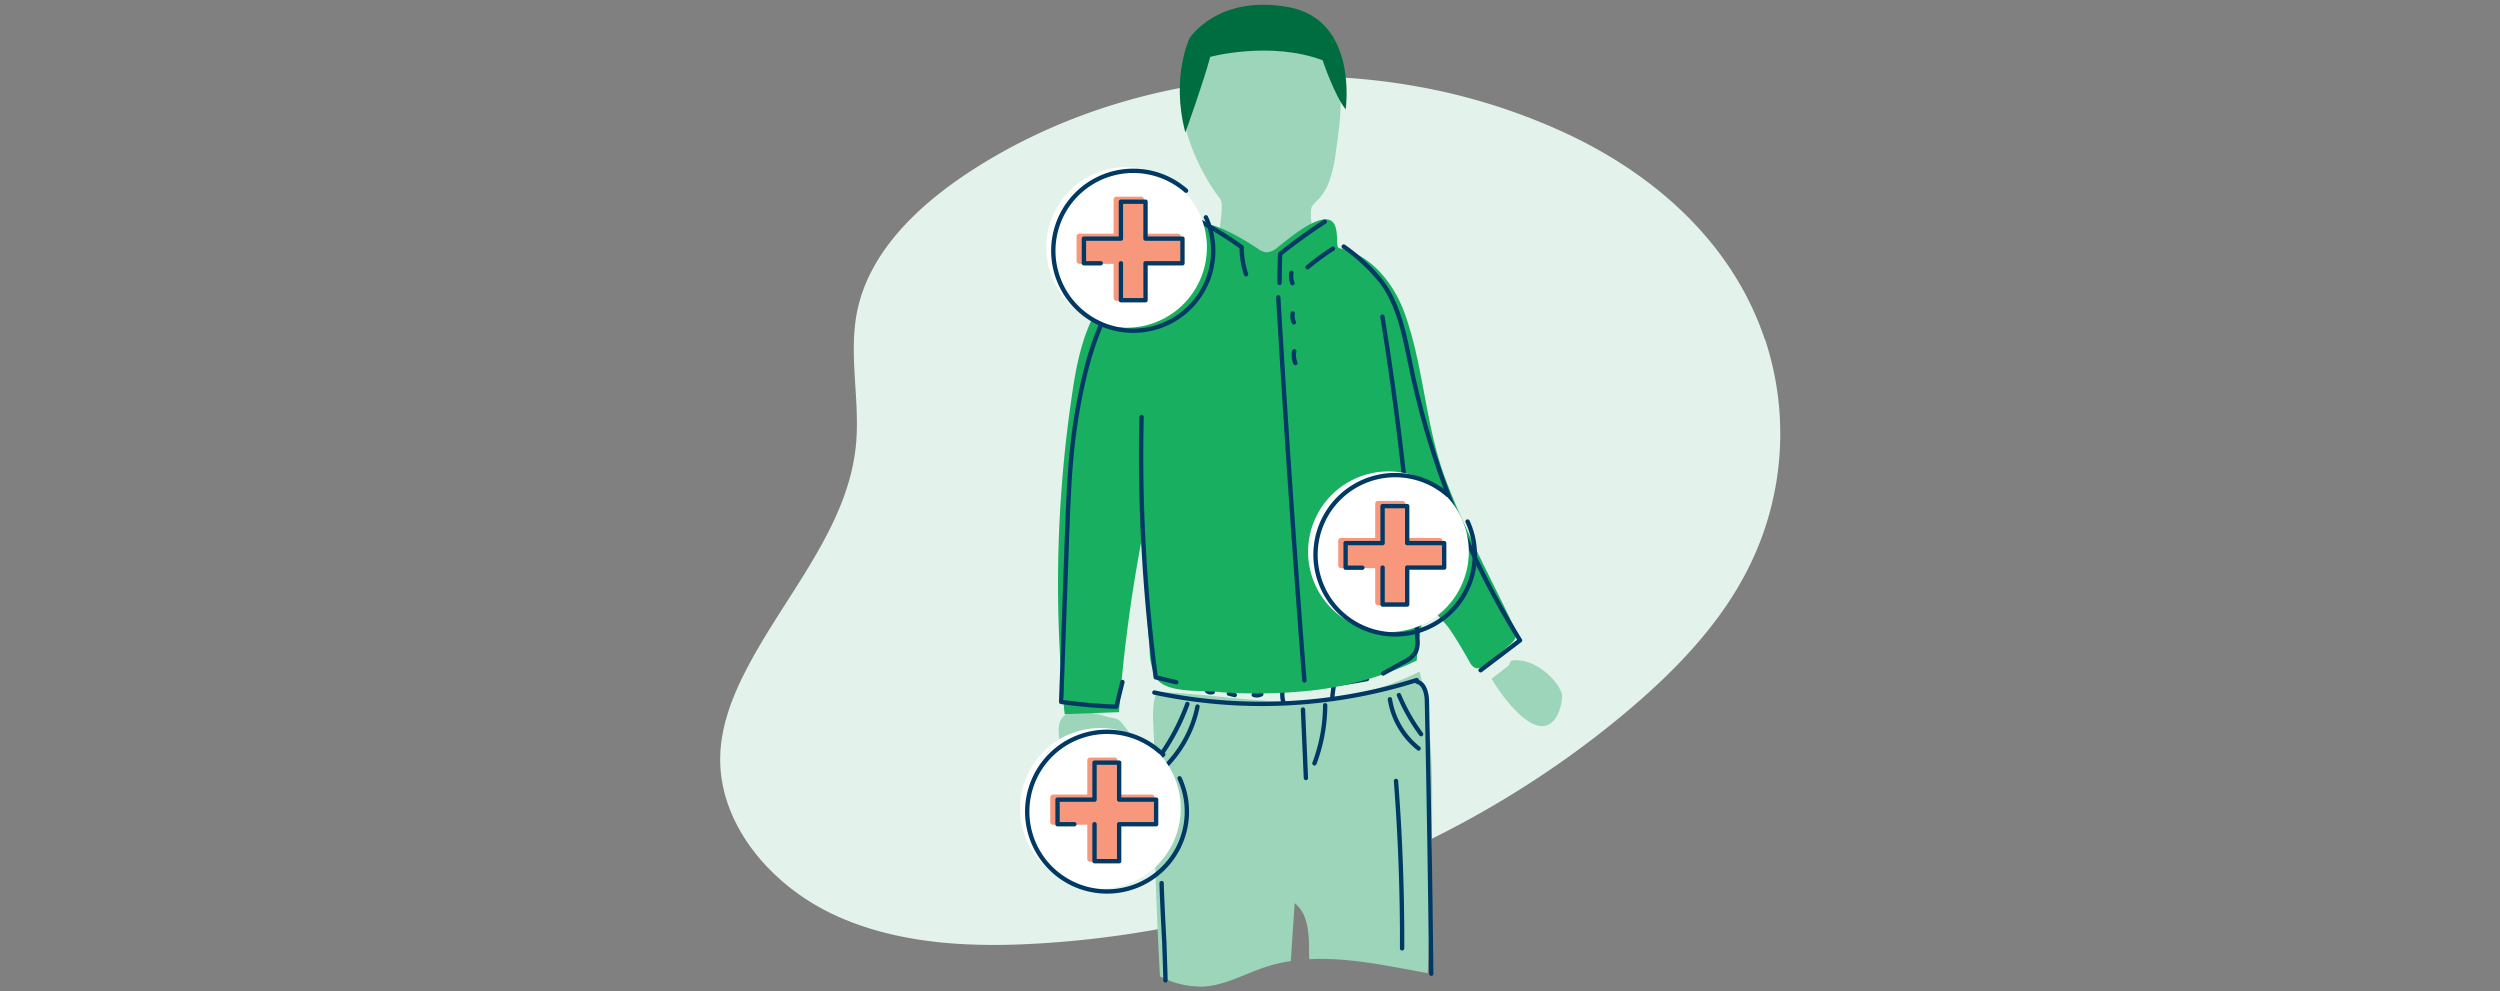 <svg xmlns="http://www.w3.org/2000/svg" width="580" height="230" viewBox="0 0 580 230"><rect x="0" y="0" width="580" height="230" fill="#808080" stroke="none"/><defs><style>.cls-1{fill:#e3f2eb;}.cls-2{fill:#9cd5ba;}.cls-3,.cls-8{fill:none;}.cls-3{stroke:#003963;stroke-linecap:round;stroke-linejoin:round;stroke-width:1.01px;}.cls-4{fill:#18af60;}.cls-5{fill:#006d41;}.cls-6{fill:#fff;}.cls-7{fill:#f7987d;}</style></defs><g id="Layer_2" data-name="Layer 2"><g id="Layer_1-2" data-name="Layer 1"><path class="cls-1" d="M409.43,78.73C402.2,57.09,384.91,41.17,364,31.25a140.66,140.66,0,0,0-34.18-11c-35.67-6.66-74.21-.21-104.32,19.25-12.27,7.93-23.72,18.72-26.61,32.58-2.13,10.3.74,21-.34,31.45-2,19.19-16.56,34.67-25.5,52-3.2,6.18-5.74,12.85-5.95,19.76-.48,15.64,11.45,29.91,26.23,36.86s31.92,7.74,48.36,6.7c49.53-3.11,97.74-22.1,135-53.15,11.77-9.83,22.65-21,29.26-34.55a69.52,69.52,0,0,0,3.55-52.39"/><path class="cls-2" d="M267.77,187.9c.15,12.88.64,25.75,1.34,38.61a20.48,20.48,0,0,0,9.88,2.38c5.1-.21,9.71-2.93,14.56-4.52a36.87,36.87,0,0,1,5.92-1.41q.43-6.71.89-13.41c2.95,2.23,3.27,6.47,3.34,10.18,0,.94,0,1.86.05,2.8,9-.48,18.26,1.57,27.48,3.24.43-11.54.85-23.07,1-34.61.13-11.86,0-23.86-2.89-35.37a60,60,0,0,1-10,4,71.09,71.09,0,0,1-23.59,2.88c-9.17-.39-18.27-1.91-27.44-2.1-1.41,3.66-.51,8.89-.55,12.78q-.06,7.25,0,14.52"/><path class="cls-3" d="M269.5,204.88c0,1.76.43,10.41.63,14,0,.28.31,8.84.25,8.57m53.49-46.27q1.49,19.38,1.42,38.84m-23-55.4c.22,5.3.46,10.58.68,15.88m4.47-16.89a38.8,38.8,0,0,1-2.49,13.49m-27.13-13.18a27.45,27.45,0,0,1-8.12,14.56c-.21.2-.33.57-.11.76s.56-.32.29-.37m52.58-16.64a18.21,18.21,0,0,0,6.66,11.42m-4.57-12.4a43.56,43.56,0,0,0,5.14,9.07m-54.22-7a50.81,50.81,0,0,1-6.88,12.82l1.28-1.08M280,160.28a1.33,1.33,0,0,0,1.38.26m3.72.38,1.36.33m4.41-.05a2.1,2.1,0,0,0,1.75-.14m16.48.53c.11-.9.23-1.79.35-2.7M297.77,163a7.08,7.08,0,0,1-.19-3.07m-29.77.74a119.51,119.51,0,0,0,60.87-2.9m-51.71,1a128.32,128.32,0,0,0,40.17-1.23"/><path class="cls-2" d="M258.18,166.59a3.73,3.73,0,0,1,1.32.43,3.81,3.81,0,0,1,1,1c1.71,2.25,3.41,4.52,5.13,6.77a7.06,7.06,0,0,1-7.15-1.75c-.39,2.55.34,13.72-1.17,15.2-2,1.95-6.63-2.18-7.56-3.84a16.49,16.49,0,0,1-1.47-4.36c-.86-3.64-5.08-12.15-.75-14.44,2.89-1.56,7.71.4,10.69,1"/><path class="cls-2" d="M350.85,153.2c-.57.08-.5,1-1,1.35l-3.8,2.91c1.9,3.31,10.5,15.87,15,8.93a11.33,11.33,0,0,0,1.38-5.15c-.72-3.26-6.43-8.74-11.59-8"/><path class="cls-3" d="M332.05,225.91q-.35-31.46-1-62.91c0-1.94-.46-4.39-2.33-4.86"/><path class="cls-2" d="M310.22,15.29c1.53,6.74.7,13.05-.29,19.84A32.63,32.63,0,0,1,308.41,42,12.19,12.19,0,0,1,306,46.1c-1.45,1.55-1.93,1.52-1.88,3.76,0,1.65.93,6.44-.47,7.72-6.08,5.53-16.85.37-20.34-1.9-1.2-.78,1-8-.25-9.59-4.24-5.38-8.17-14.29-8.38-19.23-.27-6.38-1.06-15.85,8.18-19.51s25-2.5,27.4,7.94"/><path class="cls-4" d="M329,149.91c.28-1.88.59-3.91.68-4.26.61-2.53.18-5.15.35-7.78-.09,1.33,5.15,6.47,6.08,7.8,1.78,2.55,3.29,5.17,4.83,7.88a3,3,0,0,0,1.08,1.29c1,.57,2.3-.21,3.22-1,1.72-1.41,3.41-2.84,5.08-4.31a4.14,4.14,0,0,0,1.3-1.65,4.06,4.06,0,0,0-.57-2.89c-5.26-11-11.43-22.38-15.79-34.09-4.6-12.39-4.93-25.71-9.3-38-2.53-7.12-7.87-13.86-15.28-15.33-1.1-.22.55-6.17-2.7-6.65s-9.23,4.62-11.49,6.39a4.25,4.25,0,0,1-2.8,1.22,4.37,4.37,0,0,1-1.9-.86c-2.06-1.36-13.31-8.69-15.08-4.54-.29.69,0,4.84-.76,5-10.33,1.88-18.77,7.11-23.09,16.94-2.42,5.53-3.45,11.57-4.3,17.54A297.45,297.45,0,0,0,247,165.68l12.6-.46a354.48,354.48,0,0,1,5.56-41.56c.16,9.22.86,18.14,1.56,27.28a14.38,14.38,0,0,0,1.47,6.27c2.33,3.91,11.19,2.78,15.3,3.41l.21,0a120.12,120.12,0,0,0,19.34-.3,76.4,76.4,0,0,0,25.64-7.07,33.53,33.53,0,0,1,.39-3.36"/><path class="cls-2" d="M293,43.84a14.22,14.22,0,0,1-3.07-.41.81.81,0,0,0-.79,1.34A5.39,5.39,0,0,0,293,46.3a7.75,7.75,0,0,0,5.27-1.85.63.63,0,0,0-.51-1.1,26.31,26.31,0,0,1-4.75.49"/><path class="cls-3" d="M303.36,62a57.92,57.92,0,0,1,5.9-4.32m-9,23.83a4.69,4.69,0,0,0,.27,2.72m-.62-11.5a3.4,3.4,0,0,0,.26,2.06M299.6,63.3a4.8,4.8,0,0,0,.25,2.4m-31.07-6.29c-10.15,5.66-14.9,17.63-17.45,29a135.69,135.69,0,0,0-2.5,14.87c-.79,7-1,14.13-1.29,21.2l-1.35,38.36c4.24.58,8.52,1,12.8,1.11l1.41-5.73m4.45-61.46a391.91,391.91,0,0,0,3.28,60.38l4.76,1.14m47.83-84.81a710.32,710.32,0,0,1,8.11,74.75,5.88,5.88,0,0,1-.36,3,6.08,6.08,0,0,1-2.7,2.32q-2.44,1.35-4.88,2.71m-9.15-99.05a41.54,41.54,0,0,1,8.82,8.22c4.21,5.74,5.39,13.05,6.85,20a195.73,195.73,0,0,0,25.24,63.14q-4.56,3.48-9.15,6.94M296.56,69q2.6,44.46,6.06,88.86m-26-99.67V54.84m1.63-3.59a86.94,86.94,0,0,1,9.83,6.11,19.67,19.67,0,0,0,1,6.27m7.78,2c0-2.24.07-4.47.11-6.7a126.9,126.9,0,0,1,10.37-7.49"/><path class="cls-5" d="M275,30.75s4.13-11.4,5.77-17.56c0,0,13.93-3.74,26.07.78,0,0,2.73,8.14,5.36,11.4,0,0,3-20.82-13.37-23.74S276,8.83,276,8.83s-4.41,9-1,21.92"/><path class="cls-6" d="M273.93,187.54a18.64,18.64,0,1,1-18.63-18.63,18.63,18.63,0,0,1,18.63,18.63"/><path class="cls-7" d="M267.19,184.34h-7.94V176.4a.65.65,0,0,0-.65-.65h-5.71a.65.65,0,0,0-.64.65v7.94h-7.94a.65.65,0,0,0-.65.65v5.71a.65.65,0,0,0,.65.64h7.94v7.94a.65.65,0,0,0,.64.65h5.71a.64.64,0,0,0,.65-.65v-7.94h7.94a.65.65,0,0,0,.65-.64V185a.66.66,0,0,0-.65-.65"/><path class="cls-3" d="M253.93,191.22v8.58h5.71v-8.58h8.58v-5.71h-8.58v-8.58h-5.71v8.58h-8.58v5.71h3.9m24.41-10.66a18.52,18.52,0,1,1-4.61-6.18"/><path class="cls-6" d="M340.76,128a18.64,18.64,0,1,1-18.64-18.63A18.63,18.63,0,0,1,340.76,128"/><path class="cls-7" d="M334,124.81h-7.94v-7.94a.66.66,0,0,0-.65-.65h-5.71a.64.64,0,0,0-.65.65v7.94h-7.94a.65.65,0,0,0-.65.65v5.71a.65.65,0,0,0,.65.64h7.94v7.94a.65.65,0,0,0,.65.65h5.71a.65.65,0,0,0,.65-.65v-7.94H334a.65.65,0,0,0,.65-.64v-5.71a.65.65,0,0,0-.65-.65"/><path class="cls-3" d="M320.76,131.68v8.57h5.71v-8.57h8.58V126h-8.58v-8.58h-5.71V126h-8.58v5.71h3.89M340.48,121a18.48,18.48,0,1,1-4.6-6.18"/><path class="cls-6" d="M280,57.41a18.63,18.63,0,1,1-18.63-18.64A18.63,18.63,0,0,1,280,57.41"/><path class="cls-7" d="M273.32,54.21h-7.94V46.27a.66.66,0,0,0-.65-.65H259a.64.64,0,0,0-.64.65v7.94h-7.94a.65.65,0,0,0-.65.65v5.71a.65.65,0,0,0,.65.64h7.94v7.93a.65.65,0,0,0,.64.65h5.71a.64.64,0,0,0,.65-.65V61.21h7.94a.65.65,0,0,0,.65-.64V54.86a.66.66,0,0,0-.65-.65"/><path class="cls-3" d="M260.05,61.08v8.57h5.71V61.08h8.57V55.36h-8.57V46.79h-5.71v8.57h-8.58v5.72h3.89m24.41-10.66a18.55,18.55,0,1,1-4.61-6.18"/><rect class="cls-8" width="580" height="230"/></g></g></svg>